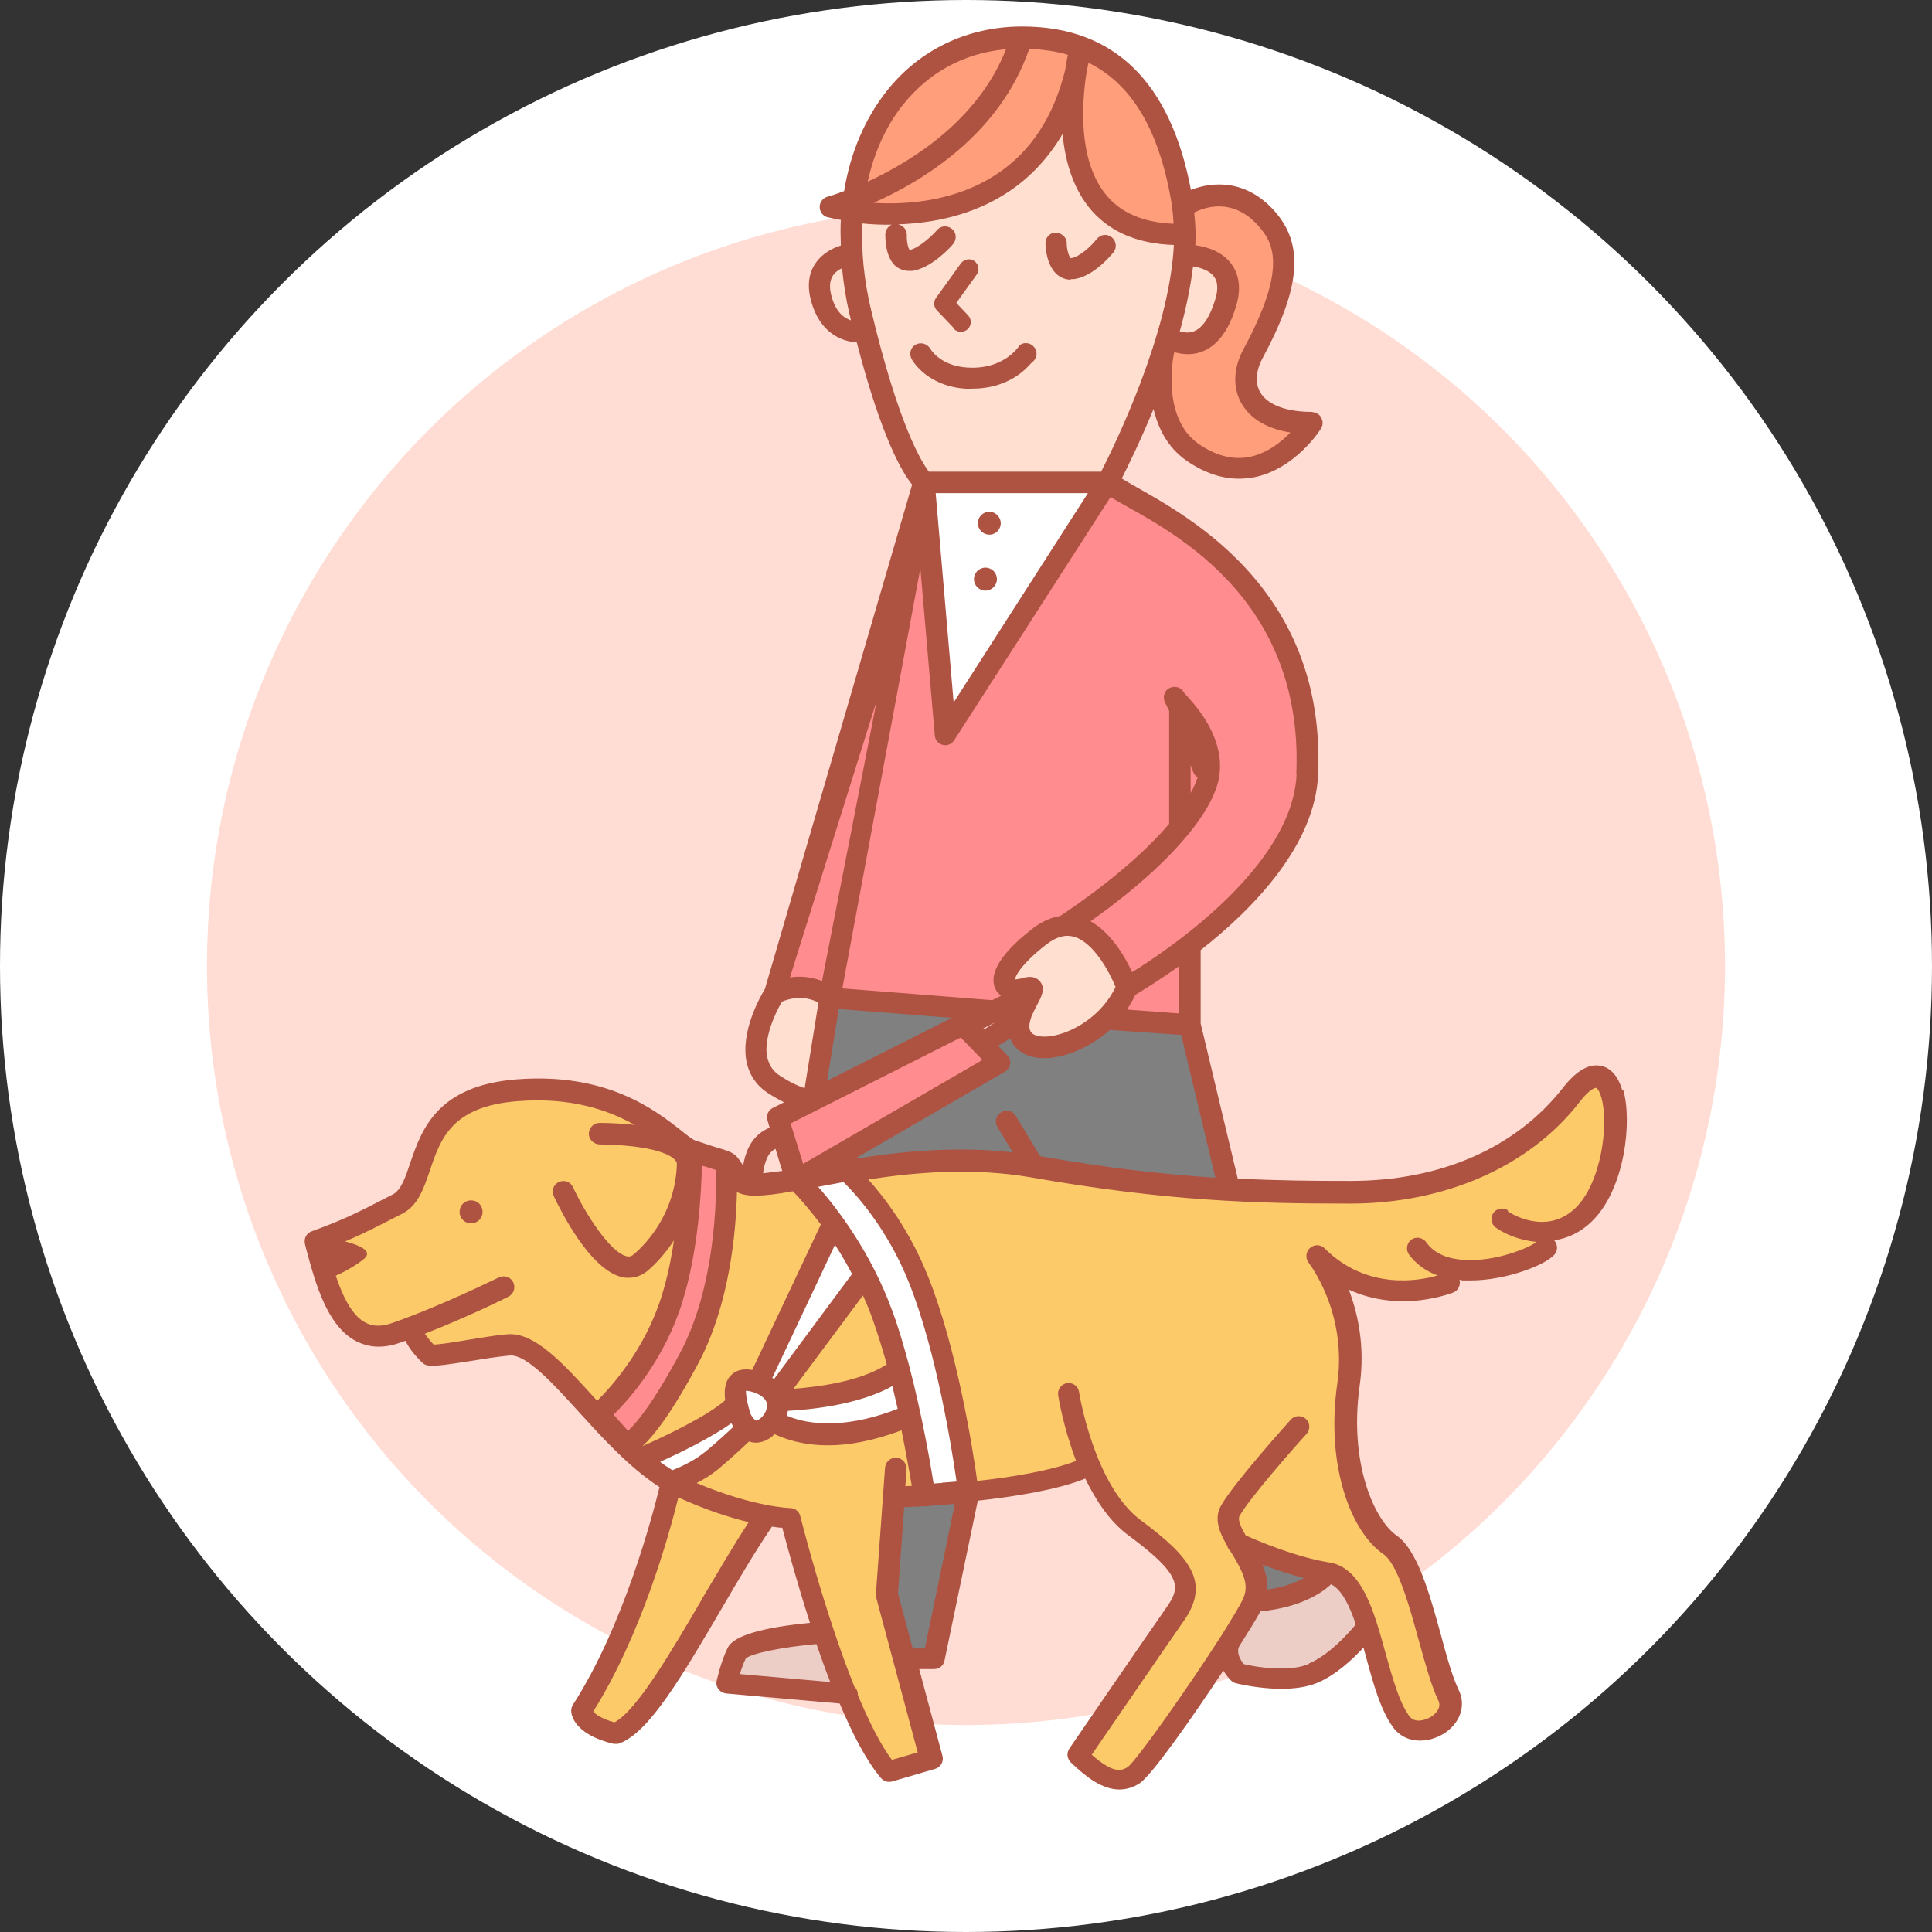 <?xml version="1.0" encoding="UTF-8"?><svg id="_レイヤー_2" xmlns="http://www.w3.org/2000/svg" viewBox="0 0 65.62 65.62"><rect x="0" y="0" width="65.62" height="65.62" fill="#333333" stroke="none"/><defs><style>.cls-1{fill:#eccec7;}.cls-2{fill:#ffdfcf;}.cls-3{fill:#fdca6a;}.cls-4{fill:#fff;}.cls-5{fill:#ffddd4;}.cls-6{fill:#ff9e7b;}.cls-7{fill:#ff8c8e;}.cls-8{fill:#ae5242;}.cls-9{fill:gray;}</style></defs><g id="_レイヤー_1-2"><circle class="cls-4" cx="32.81" cy="32.81" r="32.81"/><circle class="cls-5" cx="32.81" cy="32.81" r="25.78"/><polygon class="cls-4" points="31.38 16.39 37.56 16.39 32.18 24.56 31.38 16.39"/><g><polygon class="cls-7" points="27.09 40.15 26.39 37.96 32.2 34.97 32.79 34.96 33.8 35.82 33.39 36.33 27.09 40.15"/><polygon class="cls-3" points="26.95 51.6 25.81 51.6 23.01 56.43 21.16 58.76 20.33 58.76 19.69 58.29 21.25 55.16 22.8 50.39 19.02 46.83 17.68 45.58 14.65 46.05 13.86 45.12 12.74 45.41 11.82 45.12 10.66 42.23 13.74 40.77 14.83 38.28 16 37.37 18.81 36.97 21.43 37.62 23.67 39.18 24.76 39.59 24.9 40.15 26.23 40.15 31.2 39.43 33.8 39.43 39.84 40.23 46.04 40.46 48.69 40.15 50.75 39.53 53.87 36.71 54.5 36.57 54.96 38.31 54.34 40.46 53.25 41.72 52.53 41.83 52.35 42.52 50.13 43.21 48.8 42.95 49.1 43.5 47.87 44.08 45.56 43.56 45.48 44.1 45.86 46.09 45.69 48.33 46.36 51.79 47.33 52.62 48.7 55.78 49.24 58.21 48.45 58.9 47.51 58.67 46.36 55.05 45.74 53.55 42.55 52.35 42.46 52.8 42.58 53.97 41.89 55.55 39.1 59.53 38.32 60.35 37.53 60.35 36.46 59.6 40.01 54.64 40.23 53.71 38.91 52.23 37.12 49.89 34.04 50.64 32.79 50.74 30.25 50.74 30.02 53.66 31.48 59.65 30.31 60.07 29.09 58.62 26.95 51.6"/><polygon class="cls-7" points="20.38 47.98 21.31 49.03 22.8 47.42 24.32 43.46 24.76 39.59 23.67 39.18 23.22 40.46 23.25 41.88 23.01 43.79 21.83 46.47 20.38 47.98"/><polygon class="cls-4" points="26.23 47.58 29.32 43.45 30.49 46.33 29.86 46.83 26.59 47.7 26.59 48.33 27.79 48.85 30.68 48.25 31.2 49.24 31.48 50.81 32.99 50.74 31.95 46.18 30.7 42.05 29.03 39.84 27.49 39.98 27.09 40.15 28.31 41.44 27.59 43.06 25.94 46.54 25.19 46.83 24.86 47.9 22.17 49.24 22.17 49.8 23.01 50.39 25.17 48.77 25.94 48.6 26.23 48.25 26.23 47.58"/><polygon class="cls-1" points="28.6 57.53 24.76 57.12 25.14 55.97 27.89 55.33 28.6 57.53"/><polygon class="cls-1" points="42.73 54.3 44.4 54.01 45.23 53.33 46.17 54.3 46.36 55.4 44.3 56.91 42.55 56.99 41.6 56.5 42.73 54.3"/><polygon class="cls-9" points="30.77 56.32 31.7 56.32 32.79 50.74 30.51 50.86 30.14 54.15 30.77 56.32"/><polygon class="cls-9" points="42.21 52.35 42.73 54.3 44.71 53.97 45.02 53.33 42.21 52.35"/><polygon class="cls-9" points="27.49 37.39 33.08 34.41 28.34 33.9 27.49 37.39"/><polygon class="cls-9" points="28.6 39.84 32.49 39.43 35.03 39.43 41.65 40.46 41.51 39.25 40.44 34.84 37.89 34.44 35.91 35.44 34.93 35.44 34.48 34.95 33.6 35.24 33.39 35.65 33.71 36.13 28.31 39.53 28.6 39.84"/><polygon class="cls-7" points="37.66 34.41 40.44 34.84 40.44 32.42 40.05 32.34 37.66 34.41"/><polygon class="cls-7" points="31.38 16.39 26.39 33.5 27.57 33.61 28.88 34.11 34.37 34.27 34.13 32.91 35.79 31.45 36.51 31.51 37.58 32.28 38.28 33.61 42.67 30.19 44.22 27.41 44.41 24.3 43.08 20.92 41.12 18.6 38.14 16.56 37.56 16.39 32.18 24.56 31.38 16.39"/><polygon class="cls-2" points="37.66 34.41 36.47 35.39 35.06 35.49 34.48 34.95 34.9 33.69 34.13 33.5 34.24 32.59 35.79 31.45 36.91 31.62 38.05 32.68 38.28 33.88 37.66 34.41"/><polygon class="cls-2" points="27.49 37.39 25.94 36.61 25.69 34.84 26.26 33.9 27.21 33.61 28.11 33.71 27.49 37.39"/><polygon class="cls-6" points="40.25 6.9 41.81 6.67 43.18 7.47 43.72 9.33 42.32 12.42 42.61 13.71 44.09 14.35 44.22 14.72 42.9 15.75 41.35 15.84 39.53 14.31 39.32 12.7 39.65 10.84 40.08 9.33 40.25 6.9"/><polygon class="cls-2" points="28.92 7.46 28.92 8.81 28.2 8.81 27.88 10.28 28.76 11.26 29.41 11.26 30.43 14.78 31.38 16.39 37.56 16.39 39.17 12.91 39.79 11.42 40.49 11.52 41.35 11.26 41.81 9.73 41.21 8.81 40.22 8.68 40.08 7.88 36.34 3.08 30.2 4.85 28.92 7.46"/><polygon class="cls-6" points="40.36 8.01 38.65 7.88 36.97 6.42 36.28 4.13 35.33 4.98 33.67 6.55 31.43 7.28 29.27 7.14 29.02 6.9 29.48 4.79 30.61 3.08 32.7 1.46 35.58 1.24 38.33 2.51 39.55 4.75 40.36 8.01"/><g><path class="cls-8" d="m11.22,42.06s1.68.26,1.14.7-1.27.7-1.27.7l-.16-.79.29-.61Z"/><g><path class="cls-8" d="m32.4,11.17c.06.07.15.1.24.1.08,0,.16-.03.23-.09.13-.13.14-.33.01-.47l-.4-.42.69-.96c.11-.15.07-.35-.07-.46-.15-.11-.35-.07-.46.07l-.85,1.18c-.09.13-.08.3.03.42l.59.62Z"/><path class="cls-8" d="m33.02,13.2c1.4,0,1.97-.86,2.03-.89.16-.11.21-.34.09-.5-.11-.16-.34-.21-.5-.09-.01,0-.45.77-1.62.77-1.04,0-1.4-.61-1.42-.64-.1-.17-.31-.24-.49-.15-.18.09-.24.31-.15.49.02.04.56,1.02,2.06,1.02Z"/><path class="cls-8" d="m36.37,9.48s.08,0,.12,0c.67-.1,1.26-.83,1.33-.91.12-.16.1-.38-.06-.51-.16-.13-.38-.1-.51.06-.18.23-.58.61-.88.65-.06-.04-.14-.29-.14-.52,0-.2-.19-.34-.37-.35-.2,0-.36.17-.35.37,0,.12.03.75.4,1.06.13.11.29.17.46.17Z"/><path class="cls-8" d="m55.1,37.03c-.18-.61-.5-.79-.74-.83-.4-.08-.82.17-1.27.74-1.59,2.04-4.15,3.17-7.21,3.17-1.27,0-2.51-.01-3.84-.08l-1.26-5.27v-2.49c1.76-1.38,3.89-3.55,3.99-5.97.29-6.85-5.3-9.17-6.67-10.05.22-.43.64-1.29,1.08-2.36.15.64.46,1.29,1.11,1.75.59.41,1.19.62,1.79.62.17,0,.34-.02.52-.05,1.39-.28,2.24-1.6,2.27-1.66.07-.11.07-.25,0-.37-.06-.12-.18-.17-.32-.19-.84,0-1.48-.23-1.74-.65-.19-.32-.16-.73.07-1.17,1.3-2.41,1.42-3.86.41-5-.96-1.08-2.1-1.01-2.84-.72-.7-3.68-2.62-5.55-5.73-5.55-.01,0-.02,0-.04,0,0,0,0,0,0,0-1.83.01-3.46.79-4.57,2.2-.74.94-1.23,2.1-1.44,3.39-.34.13-.55.19-.56.19-.16.04-.27.19-.27.35,0,.16.11.31.27.35.03,0,.19.05.45.09-.02.28-.01.57,0,.87-.26.08-.62.25-.86.6-.24.35-.29.78-.15,1.29.29,1.06,1.02,1.37,1.55,1.4.84,3.24,1.55,4.43,1.88,4.83l-5,17.13c-.16.26-.84,1.46-.62,2.49.1.46.36.82.76,1.07.19.12.36.21.51.29l-.38.19c-.16.08-.24.26-.18.43l.07.24c-.26.11-.54.31-.72.69-.1.21-.15.42-.18.6-.14-.22-.22-.34-.36-.42,0,0,0,0,0,0-.1-.06-.24-.11-.45-.17-.07-.02-.16-.05-.26-.08l-.57-.19c-.08-.03-.28-.18-.46-.33-.88-.69-2.52-1.98-5.59-1.74-2.73.21-3.24,1.74-3.62,2.85-.17.51-.31.91-.59,1.06l-.08.04c-1.16.6-1.6.82-2.67,1.21-.18.06-.28.25-.23.44l.05.2c.31,1.15.7,2.57,1.68,3.09.24.12.49.19.77.19.22,0,.46-.04.71-.13.07-.02.13-.05.2-.07.09.18.25.43.57.74.06.06.13.09.21.1.26.03.71-.04,1.41-.15.43-.07.92-.15,1.35-.19.57-.05,1.49.97,2.39,1.96.57.63,1.19,1.3,1.84,1.86,0,0,0,0,0,0,.28.24.57.46.86.65-.24.98-1.22,4.72-2.94,7.39-.04.06-.06.14-.06.21,0,.13.1.8,1.44,1.12.03,0,.06,0,.08,0,.04,0,.09,0,.13-.02,1.01-.38,2.13-2.31,3.44-4.54.57-.98,1.16-1.98,1.73-2.82.13.02.25.04.35.04.14.53.48,1.8.94,3.23-1.64.16-2.59.44-2.79.84-.25.5-.37,1.11-.38,1.13-.02.1,0,.21.07.29.06.08.16.13.26.14l3.85.34c.44,1.05.92,1.97,1.4,2.53.07.08.17.13.27.13.03,0,.07,0,.1-.01l1.47-.43c.19-.05.3-.25.25-.44l-.79-2.95h.51c.17,0,.32-.12.35-.29l1.13-5.43c1.27-.14,2.71-.37,3.65-.75.36.74.83,1.46,1.47,1.93,1.8,1.33,1.78,1.75,1.3,2.43-.7,1-3.31,4.81-3.31,4.81-.1.15-.08.34.05.47.51.49,1.06.92,1.65.92.22,0,.44-.06.67-.2.39-.23,1.77-2.19,2.86-3.84.06.1.14.21.24.32.05.05.11.09.18.11.05.01.76.19,1.55.19.42,0,.86-.05,1.24-.21.61-.26,1.18-.79,1.55-1.19.03.11.06.22.09.33.25.92.49,1.79.91,2.37.23.32.57.46.92.46.27,0,.54-.08.78-.22.58-.35.8-.97.53-1.51-.2-.41-.4-1.11-.6-1.86-.39-1.42-.8-2.89-1.51-3.38-.74-.52-1.62-2.43-1.25-5.08.19-1.34-.06-2.46-.37-3.27,1.75.81,3.46.13,3.55.1.17-.07.26-.26.21-.43.04,0,.08.02.12.02.09,0,.17,0,.26,0,1.17,0,2.5-.5,2.84-.87.13-.14.12-.35,0-.49.43-.07.87-.25,1.27-.64,1.12-1.07,1.39-3.4,1.07-4.48Zm-19.78,2.23l-.82-1.36c-.1-.17-.33-.23-.5-.12-.17.1-.23.33-.12.5l.52.86c-1.94-.22-3.82-.03-5.37.22l5.1-2.96c.1-.06.16-.15.18-.26.02-.11-.02-.22-.1-.3l-.31-.32.41-.25c.04.09.08.19.16.27.22.26.56.4.99.4.11,0,.23,0,.36-.03.59-.09,1.29-.41,1.88-.93l2.42.17,1.16,4.85c-1.72-.11-3.63-.32-5.95-.73Zm-3.33,11.11c-.09,0-.19.01-.28.02-.11-.7-.4-2.36-.83-4,0,0,0,0,0,0-.17-.63-.35-1.26-.56-1.83-.74-2.04-1.89-3.52-2.53-4.25l.86-.16c.37.36,1.48,1.55,2.22,3.41.93,2.31,1.46,5.65,1.62,6.76l-.5.04Zm-9.16-.44c-.14-.09-.28-.18-.41-.28.65-.29,1.72-.81,2.42-1.31.02.03.04.08.07.12-.22.21-.57.53-.92.82-.4.33-.82.52-1.16.66Zm1.01-10.34s.07.02.11.03l.37.12c.02.87,0,3.94-1.23,6.23-.94,1.76-1.52,2.41-1.76,2.63l-.49-.55c.54-.53,1.73-1.88,2.33-3.81.55-1.75.65-3.74.67-4.66Zm1.72,1.02s.02,0,.03,0c.01,0,.03,0,.04,0h0c.34,0,.77-.05,1.3-.15.18.18.53.57.95,1.13l-2.33,4.94c-.3-.05-.54,0-.71.17-.22.21-.25.52-.21.86-.59.53-2.04,1.22-2.81,1.56.4-.37,1.01-1.15,1.89-2.8,1.07-2,1.29-4.47,1.32-5.83.14.07.31.11.52.12Zm1.29-2.45l.95-.48s0,0,0,0c0,0,0,0,0,0l4.83-2.44.74.76-6.09,3.53-.33-1.06s0,0,0,0l-.1-.32Zm9.64-6.34c.66.2,1.19,1.19,1.4,1.7-.44.94-1.41,1.55-2.18,1.67-.32.05-.58,0-.68-.12-.1-.12-.08-.31,0-.53,0,0,0-.02.01-.03.05-.12.12-.26.19-.39.15-.28.29-.55.09-.79-.13-.15-.32-.19-.59-.11-.16.05-.26.03-.26.06,0-.1.19-.52,1.08-1.21.33-.25.63-.34.93-.25Zm-3.07,3.14l-.02-.03.41-.21-.38.24Zm-3.78,9.85c.17.48.33,1,.48,1.53-.9.59-2.37.77-3.17.83l2.36-3.17c.12.26.23.53.33.81Zm-3.34,2.03s-.05-.03-.07-.04l2.13-4.52c.2.3.39.63.58.99l-2.65,3.57Zm-.55,1.39s-.05.03-.07.02c-.06-.02-.14-.13-.19-.23-.19-.61-.14-.78-.16-.78.01,0,.1-.01.3.06.18.07.4.19.42.4.02.19-.11.42-.3.53Zm1-.31c.73-.04,2.39-.19,3.56-.84.06.26.12.51.18.77-2.02.79-3.27.45-3.77.23.02-.05.03-.1.04-.16Zm13.3-13.5l-1.77-.13c.1-.16.2-.32.28-.5.23-.14.79-.48,1.48-.97v1.6Zm3.99-8.14c-.13,3.13-4.33,5.96-5.59,6.74-.23-.51-.71-1.34-1.41-1.73.84-.59,2.28-1.69,3.29-2.92,0,0,.01-.01.02-.02.4-.49.74-1,.93-1.5.67-1.71-.99-3.2-1.07-3.33-.09-.18-.31-.24-.49-.15-.18.09-.24.31-.15.49.04.08.09.18.14.28v3.84c-1.29,1.53-3.35,2.9-3.7,3.13-.3.05-.6.18-.9.4-1.41,1.08-1.48,1.74-1.29,2.1.04.08.11.15.18.21l-.3.15-5.09-.4,2.65-14.27.49,5.68c.01.15.12.28.27.32.15.04.31-.03.39-.16l5.31-8.26c1.31.84,6.58,2.94,6.31,9.39Zm-3.43.3c-.05.12-.1.24-.17.35v-.95c.25.84.39.02.17.59Zm-8.83-9.83h5.17l-4.56,7.11-.61-7.11Zm8.75-7.7c.25.04.55.14.7.34.14.18.15.45.04.8-.18.59-.44.97-.74,1.07-.16.06-.33.03-.46,0,.2-.73.36-1.47.45-2.2Zm2.21-1.38c.53.59.97,1.45-.5,4.18-.36.66-.38,1.35-.05,1.89.31.51.88.83,1.64.95-.32.33-.8.71-1.39.83-.57.11-1.15-.04-1.74-.45-1.25-.88-.86-2.93-.82-3.09v-.02c.14.04.3.07.47.07.14,0,.28-.02.43-.07.54-.18.95-.71,1.2-1.55.18-.58.12-1.07-.16-1.45-.32-.43-.85-.58-1.22-.63.02-.38,0-.75-.04-1.11.39-.2,1.33-.51,2.19.46Zm-2.93-.6c.03.17.04.35.05.53-1.03-.04-1.83-.38-2.33-1.03-.91-1.16-.79-3.04-.63-4.09.03-.11.04-.23.07-.35,1.52.75,2.45,2.38,2.85,4.94Zm-4.85-5.41c.47.02.91.08,1.31.2-.03.14-.06.3-.09.51-.39,1.59-1.17,2.78-2.32,3.54-1.4.93-3.04,1.05-4.19.98,1.65-.73,4.29-2.32,5.29-5.24Zm-4.3,1.91c.89-1.12,2.09-1.77,3.51-1.9-.95,2.42-3.22,3.82-4.7,4.5.22-.98.61-1.87,1.19-2.6Zm-.34,4.05c-.14.04-.24.18-.25.33,0,.12-.01.76.34,1.08.13.11.29.17.46.17.04,0,.08,0,.12,0,.66-.1,1.31-.82,1.38-.91.13-.15.12-.38-.03-.51-.15-.13-.38-.12-.51.03-.17.2-.63.62-.93.68-.06-.05-.11-.31-.1-.51,0-.18-.13-.33-.3-.36,1.15-.04,2.53-.29,3.76-1.11.75-.5,1.36-1.16,1.83-1.96.08.86.32,1.75.87,2.46.65.83,1.63,1.27,2.91,1.31-.15,3.02-2.02,6.82-2.47,7.7h-5.85c-.23-.3-1.02-1.53-1.97-5.52-.24-1.01-.33-1.99-.29-2.91.31.03.66.05,1.05.04Zm-2.08,2.43c-.08-.29-.06-.52.05-.69.08-.12.2-.2.31-.25.05.51.13,1.03.25,1.55.02.08.04.14.05.22-.24-.08-.52-.29-.66-.83Zm1.54,13.74l-1.86,9.53c-.4-.16-.79-.17-1.09-.12l2.95-9.41Zm-3.72,12.15c-.14-.65.27-1.54.5-1.92.19-.08.69-.25,1.24.03l-.47,2.91c-.16-.05-.43-.16-.82-.41-.24-.15-.38-.35-.44-.61Zm2.43-1.67l3.84.3-4.24,2.14.4-2.44Zm-2.43,5.05c.07-.16.18-.25.28-.3l.13.43.1.32-.65.08c.01-.15.05-.33.14-.53Zm-8.85,6c-.45.04-.95.13-1.39.2-.4.07-.85.14-1.09.15-.15-.16-.24-.28-.3-.37,1.48-.58,2.77-1.22,2.84-1.26.18-.09.25-.31.16-.49-.09-.18-.31-.25-.49-.16-.02,0-1.86.93-3.63,1.55-.35.12-.65.12-.9-.02-.67-.35-1.02-1.57-1.28-2.52.9-.34,1.39-.59,2.44-1.13l.08-.04c.55-.28.74-.86.95-1.47.36-1.07.73-2.19,2.99-2.36,1.82-.14,3.09.31,3.97.81-.58-.07-1.09-.07-1.2-.07-.2,0-.36.17-.36.37,0,.2.18.36.37.36.8,0,2.17.12,2.55.52.07.07.07.12.07.16-.06,1.67-1.04,2.69-1.46,3.05-.08.07-.15.09-.24.07-.56-.12-1.41-1.45-1.83-2.35-.08-.18-.3-.26-.48-.17-.18.08-.26.3-.17.48.2.42,1.22,2.51,2.33,2.75.07.02.15.02.22.02.24,0,.46-.09.65-.25.22-.19.56-.53.88-1.02-.09.63-.23,1.29-.42,1.9-.57,1.82-1.73,3.1-2.19,3.55-.02-.02-.04-.05-.06-.07-1.11-1.22-2.07-2.28-3-2.19Zm6.63,9c-1.04,1.77-2.2,3.77-2.97,4.18-.46-.13-.65-.28-.72-.37,1.65-2.63,2.59-6.05,2.89-7.27.97.44,1.77.69,2.39.84-.53.81-1.06,1.72-1.59,2.61Zm1.29,2.54c.05-.17.12-.36.2-.53.18-.17,1.25-.39,2.4-.49.15.43.3.86.47,1.29l-3.06-.27Zm5.16,2.91c-.39-.52-.78-1.31-1.15-2.19,0-.11-.04-.22-.12-.29-1.03-2.56-1.83-5.76-1.84-5.8-.04-.16-.18-.27-.35-.27-.01,0-1.22-.03-3.17-.85.26-.13.52-.29.78-.51.39-.33.78-.69,1-.9.06.02.14.04.23.04.13,0,.27-.03.44-.13.07-.04.14-.1.2-.16.33.16.94.38,1.82.38.67,0,1.51-.14,2.49-.51.16.8.28,1.48.35,1.89-.09,0-.16,0-.22.01l.04-.58c.01-.2-.14-.37-.34-.39-.21-.01-.37.14-.39.34l-.31,4.29s0,.08.01.12l1.41,5.26-.9.26Zm1.12-3.78h-.41l-.5-1.87.21-2.93c.12,0,.35-.02.66-.03.01,0,.02,0,.03,0,.01,0,.02,0,.03,0l.47-.04c.17-.01.34-.03.53-.04l-1.02,4.92Zm13.04.53c-.64.27-1.72.12-2.21,0-.27-.35-.17-.56-.16-.58,0-.01.01-.03.02-.04.31-.49.57-.91.71-1.17,1.35-.13,2.08-.62,2.4-.92.36.18.62.71.84,1.36-.25.31-.91,1.04-1.59,1.33Zm-1.57-3.38c.4.16.9.32,1.41.46-.28.15-.69.31-1.25.39.02-.3-.05-.58-.16-.85Zm8.34-12.03c-.16-.11-.39-.07-.5.09-.11.16-.07.39.09.5.3.21.8.43,1.38.48-.23.19-1.39.69-2.49.61-.58-.04-1.01-.24-1.26-.6-.12-.16-.34-.2-.5-.09-.16.12-.2.34-.09.5.24.33.57.57.98.72-.61.18-2.4.52-3.84-.92-.14-.14-.35-.14-.5-.01-.14.13-.16.35-.04.5.01.02,1.32,1.68.97,4.11-.4,2.81.48,5.04,1.56,5.78.5.34.9,1.81,1.22,2.98.22.78.42,1.52.65,1.99.15.3-.19.53-.26.57-.17.1-.54.23-.73-.04-.34-.47-.57-1.31-.8-2.13-.39-1.42-.79-2.88-1.89-3.08,0,0,0,0,0,0,0,0-.01,0-.02,0-1.16-.19-2.44-.74-2.84-.92-.16-.27-.28-.53-.21-.66.34-.6,1.76-2.22,2.28-2.79.13-.15.12-.38-.03-.51-.15-.13-.38-.12-.51.03-.08.09-1.92,2.13-2.37,2.92-.25.45-.05.91.21,1.36.02.07.05.13.11.18.01.02.02.04.03.05.38.63.62,1.08.41,1.55-.1.23-.39.7-.75,1.28,0,0,0,0-.01.01,0,0-.01.02-.03.05-1.07,1.67-2.83,4.17-3.14,4.4-.23.14-.5.21-1.22-.42.6-.87,2.54-3.71,3.13-4.55.91-1.3.22-2.17-1.47-3.42-1.58-1.18-2.09-4.32-2.09-4.35-.03-.2-.21-.33-.41-.3-.2.03-.33.22-.3.41.01.08.18,1.1.61,2.23-.85.33-2.17.55-3.36.68-.15-1.09-.69-4.51-1.67-6.95-.63-1.58-1.49-2.69-2.03-3.29,1.65-.25,3.56-.41,5.53-.07,4.68.82,7.67.89,10.84.89s6.06-1.22,7.79-3.45c.32-.42.52-.49.56-.48.02,0,.11.07.18.33.26.89,0,2.9-.88,3.75-1.01.97-2.25.15-2.3.11Z"/><path class="cls-8" d="m16,40.77c-.22,0-.39.17-.39.39s.17.39.39.39.39-.17.39-.39-.17-.39-.39-.39Z"/><path class="cls-8" d="m33.6,18.16c.22,0,.39-.18.39-.39s-.18-.39-.39-.39-.39.18-.39.39.18.39.39.39Z"/><circle class="cls-8" cx="33.47" cy="19.67" r=".39"/></g></g></g></g></svg>